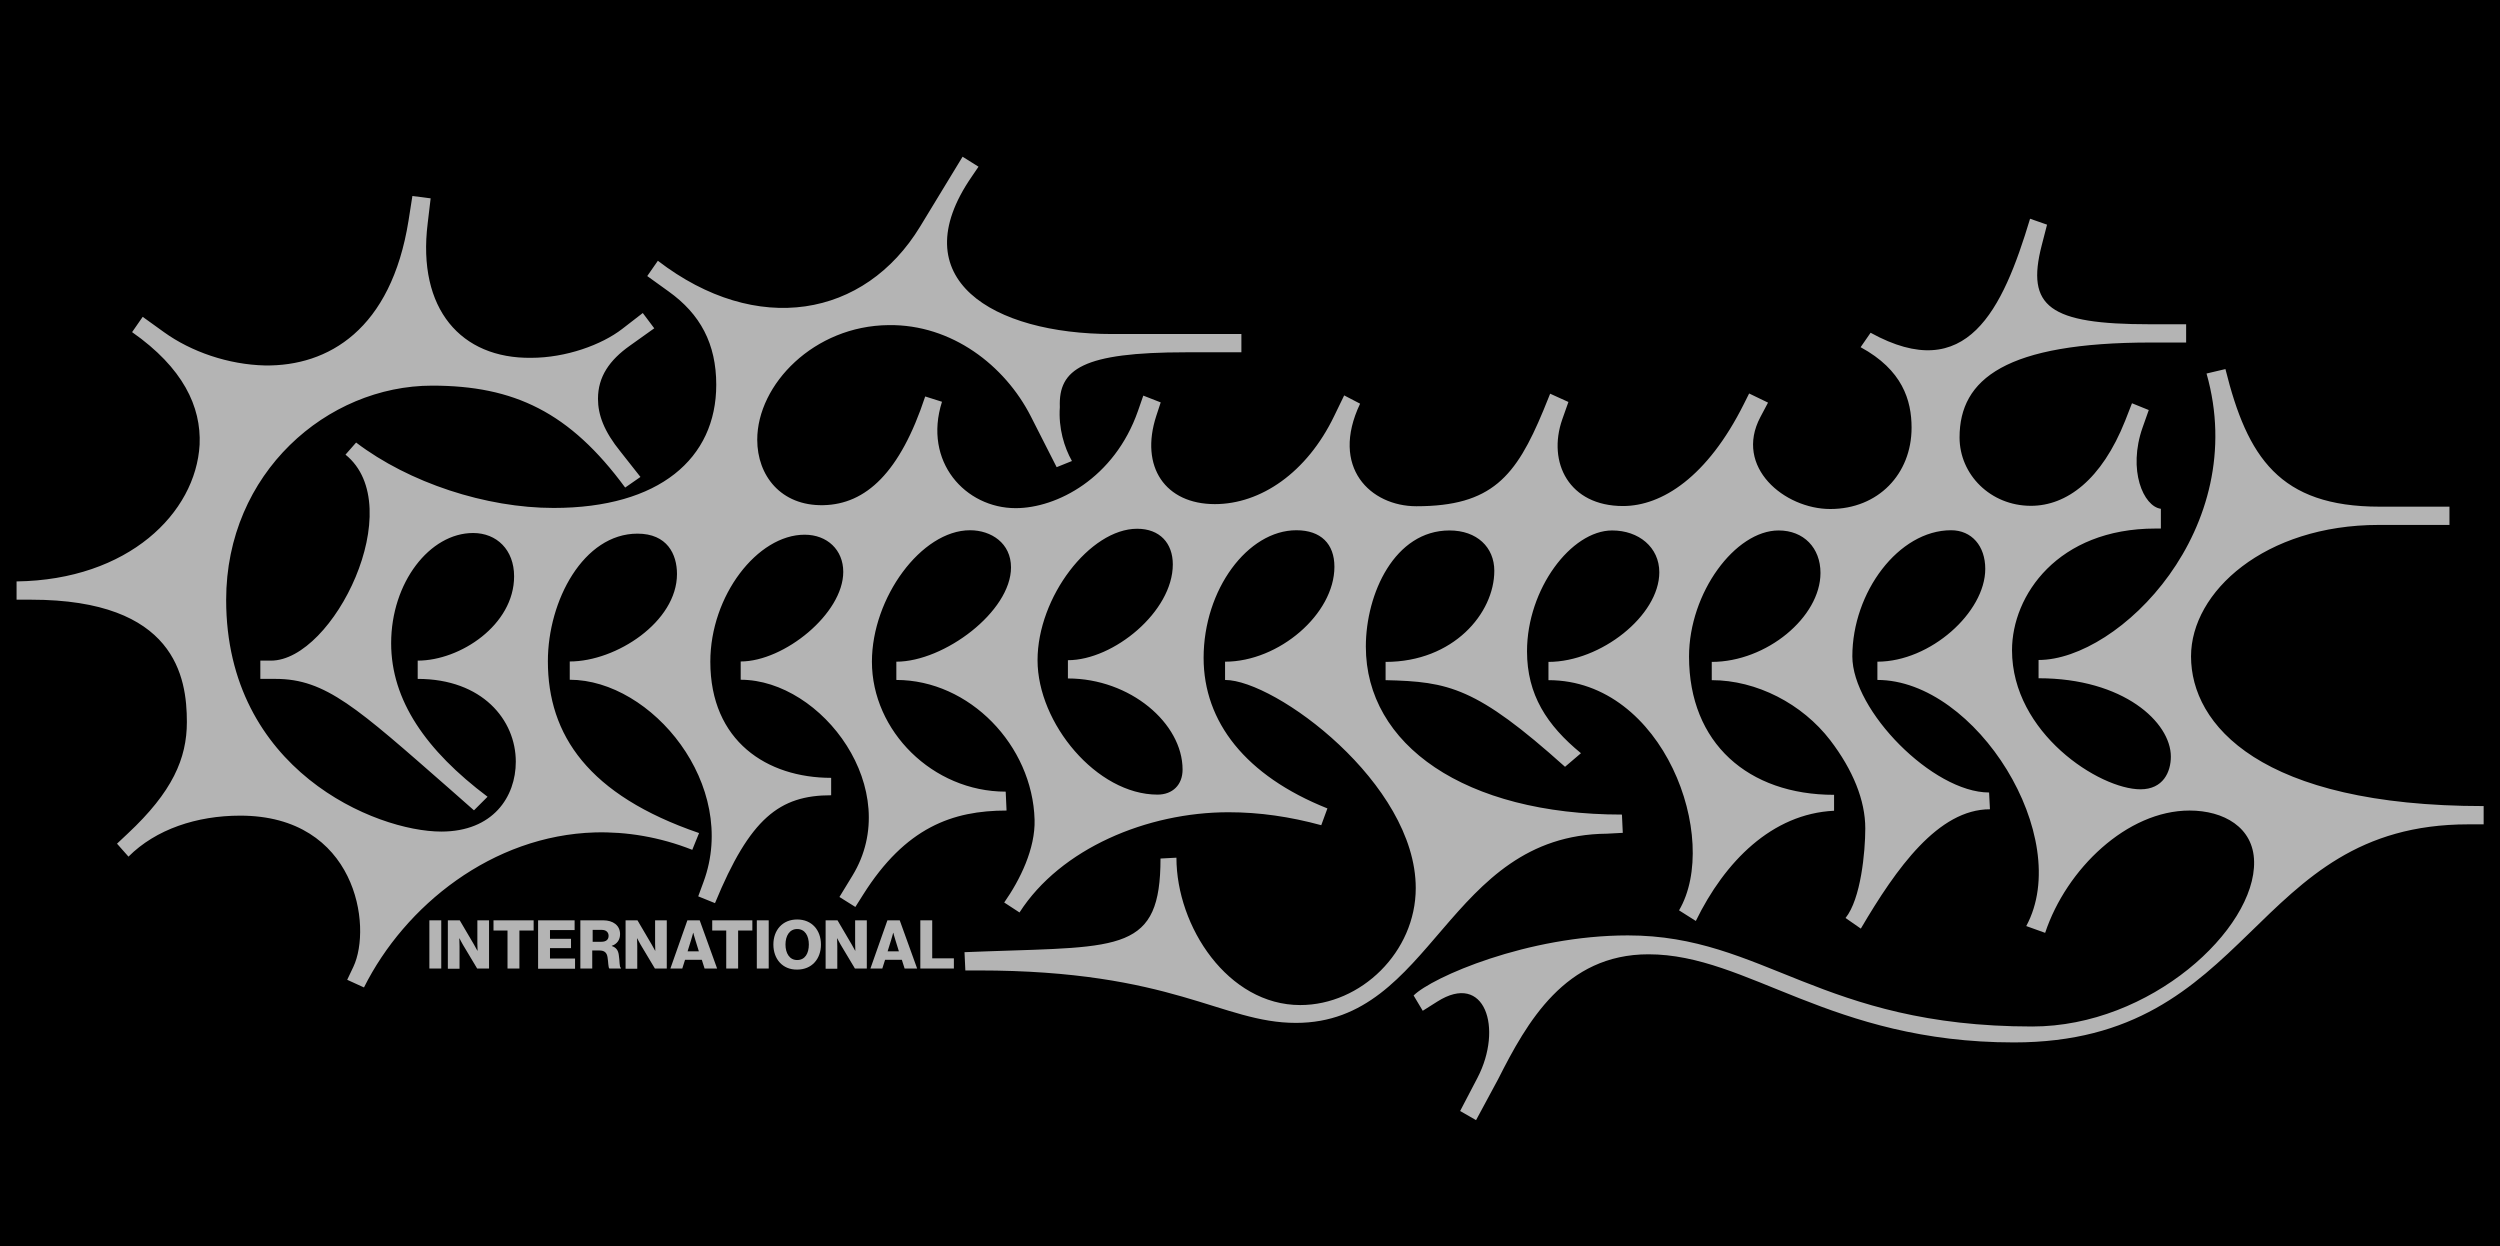 <svg xml:space="preserve" style="enable-background:new 0 0 1177.3 587;" viewBox="0 0 1177.3 587" y="0px" x="0px" xmlns:xlink="http://www.w3.org/1999/xlink" xmlns="http://www.w3.org/2000/svg" id="Layer_1" version="1.1">
<style type="text/css">
	.st0{fill:#B4B4B4;}
</style>
<rect height="587" width="1177.3"></rect>
<g>
	<path d="M202.2,433.4h5.6v22.7h-5.6V433.4z" class="st0"></path>
	<path d="M210.9,433.4h5.6l6.7,11.4c0.3,0.6,1.6,2.9,1.6,2.9h0.1c0,0-0.1-2.7-0.1-3.5v-10.8h5.5v22.7h-5.6l-6.7-11.2
		c-0.4-0.6-1.6-3-1.6-3h-0.1c0,0,0.1,2.9,0.1,3.7v10.6h-5.5V433.4z" class="st0"></path>
	<path d="M239,438.2h-6.6v-4.8h18.9v4.8h-6.7v17.9H239V438.2z" class="st0"></path>
	<path d="M253.4,433.4h17.2v4.6H259v4.1h9.9v4.4H259v4.9h11.8v4.8h-17.4V433.4z" class="st0"></path>
	<path d="M273.3,433.4h10.8c4.5,0,7.9,2.3,7.9,6.5c0,2.6-1.3,4.6-3.9,5.5v0.1c2,0.7,3,1.9,3.3,4.2c0.5,3,0.2,5.8,1,6.1
		v0.3H287c-0.6-0.3-0.5-3-0.9-5.3c-0.3-2.1-1.4-3.2-3.8-3.2h-3.4v8.5h-5.6V433.4z M283.2,443.5c2.2,0,3.4-1,3.4-2.8
		c0-1.6-1.1-2.8-3.2-2.8h-4.3v5.6H283.2z" class="st0"></path>
	<path d="M294.6,433.4h5.6l6.7,11.4c0.3,0.6,1.6,2.9,1.6,2.9h0.1c0,0-0.1-2.7-0.1-3.5v-10.8h5.5v22.7h-5.6l-6.7-11.2
		c-0.4-0.6-1.6-3-1.6-3H300c0,0,0.1,2.9,0.1,3.7v10.6h-5.5V433.4z" class="st0"></path>
	<path d="M323.7,433.4h5.8l8.2,22.7h-5.9l-1.3-4.1h-7.9l-1.3,4.1h-5.6L323.7,433.4z M329.1,448l-1.7-5.5
		c-0.4-1.2-0.9-3.2-0.9-3.2h-0.1c0,0-0.5,2-0.9,3.2l-1.7,5.5H329.1z" class="st0"></path>
	<path d="M342,438.2h-6.6v-4.8h18.9v4.8h-6.7v17.9H342V438.2z" class="st0"></path>
	<path d="M356.4,433.4h5.6v22.7h-5.6V433.4z" class="st0"></path>
	<path d="M364.2,444.8c0-6.8,4.3-11.8,11.2-11.8c6.9,0,11.2,5,11.2,11.8c0,6.8-4.3,11.8-11.2,11.8
		C368.5,456.7,364.2,451.6,364.2,444.8z M380.9,444.8c0-4.1-1.8-7.3-5.5-7.3c-3.6,0-5.5,3.2-5.5,7.3c0,4.1,1.9,7.3,5.5,7.3
		C379.1,452.1,380.9,449,380.9,444.8z" class="st0"></path>
	<path d="M388.8,433.4h5.6l6.7,11.4c0.3,0.6,1.6,2.9,1.6,2.9h0.1c0,0-0.1-2.7-0.1-3.5v-10.8h5.5v22.7h-5.6l-6.7-11.2
		c-0.4-0.6-1.6-3-1.6-3h-0.1c0,0,0.1,2.9,0.1,3.7v10.6h-5.5V433.4z" class="st0"></path>
	<path d="M417.9,433.4h5.8l8.2,22.7h-5.9l-1.3-4.1h-7.9l-1.3,4.1h-5.6L417.9,433.4z M423.3,448l-1.7-5.5
		c-0.4-1.2-0.9-3.2-0.9-3.2h-0.1c0,0-0.5,2-0.9,3.2L418,448H423.3z" class="st0"></path>
	<path d="M433.4,433.4h5.6v17.9h10.2v4.8h-15.8V433.4z" class="st0"></path>
</g>
<path d="M776.3,449.4c46.9,0,85.5,41.5,172.1,41.5c113.4,0,110.6-102.7,214-102.7h7.2v-8.6
	c-105.2,0-137.8-38.3-137.8-70.5c0-30.4,34.7-61.9,88.4-61.9h33.3v-8.6h-32.9c-47.2,0-62.3-23.3-72.6-64.8l-8.9,2.1
	c20.8,73-41.2,134.9-79.1,134.9v8.6c40.1,0,62.3,20.8,62.3,36.9c0,7.2-3.6,15.4-14.3,15.4c-19.3,0-60.5-26.5-60.5-65.5
	c0-25.8,21.5-57.3,67.6-57.3h2.5v-9.3c-8.2-1.1-15.7-18.2-8.6-38.3l2.9-8.2l-7.9-3.2l-3.2,8.2c-11.1,27.9-27.6,40.1-44.4,40.1
	c-19,0-33.6-14.7-33.6-32.2c0-27.6,21.8-44.7,90.2-44.7h16.5v-8.6h-17.2c-47.2,0-58.3-8.2-50.8-37.2l2.5-9.7L956,103
	c-12.9,42.9-29.7,78.7-75.1,53.7l-4.7,6.8c19.7,10.7,24,25,24,37.9c0,21.8-15.7,38.3-38.3,38.3c-21.5,0-45.4-19.7-32.9-43.3l3.6-6.8
	l-8.9-4.3l-2.5,5c-17.2,34.4-38.6,48-56.9,48c-25.4,0-35.7-20.5-28.6-40.8l2.9-8.2l-8.6-3.9l-3.2,7.9
	c-12.9,31.1-24.3,45.1-59.8,45.1c-21.5,0-40.8-18.2-26.5-48.3l-7.5-3.9l-4.7,9.7c-12.9,26.8-34.7,41.5-56.2,41.5
	c-23.3,0-35.4-17.5-27.6-41.5l2.1-6.4l-8.2-3.2l-2.5,7.2c-11.1,31.8-38.3,45.8-57.6,45.8c-23.6,0-43.7-21.8-34.7-50.1l-7.9-2.5
	c-11.8,35.8-27.9,50.8-48,51.2c-20,0.4-31.1-14-31.1-30.8c0-26.1,26.8-53.7,61.9-54c29.7-0.4,54.7,19,66.9,42.9l12.2,24l7.2-2.9
	c-3.6-6.4-6.4-15.4-5.7-25.4c-0.7-17.9,10.7-25.8,59.4-25.8h26.1v-8.6h-60.8c-56.2,0-99.5-25.8-66.2-74.1l3.2-4.7l-7.5-4.7l-20,32.9
	c-26.1,42.9-76.9,51.9-123.5,16.1l-5,7.2l10,7.2c15,10.7,22.5,24.7,22.5,44c0,34.7-26.8,58-76.6,58c-31.8,0-68-11.8-93-30.8l-5,5.7
	c30.1,24.3-5.7,97-35.1,97h-5v8.6h7.2c23.6,0,38.3,13.6,81.6,51.5l11.8,10.4l6.4-6.4c-29-21.8-45.4-45.4-45.4-72.3
	c0-28.6,18.2-51.9,38.6-51.9c11.1,0,19.3,7.9,19.3,20.4c0,22.9-25.4,39.7-45.4,39.7v8.6c30.4,0,46.2,19.3,46.2,39
	c0,16.5-10.7,32.9-35.1,32.9c-30.8,0-101.3-29-101.3-109.1c0-59.8,47.6-100.9,97-100.9c38.6,0,64.8,12.5,90.9,48l7.2-5l-9.3-11.8
	c-7.9-9.7-10.7-17.5-10.7-25c0-10.4,5.4-18.2,15-25l11.5-8.2l-5.4-7.2l-9.7,7.5c-9.7,7.5-26.5,13.6-42.9,13.6
	c-32.9,0.4-53.7-22.9-48.7-63.3l1.4-11.8l-8.6-1.1l-1.8,11.5c-8.2,51.5-37.9,68.7-67.6,68.3c-17.2-0.4-34.7-6.4-47.6-15.7l-10-7.2
	l-5,7.2c24,16.8,32.6,35.1,31.8,53c-1.8,32.2-33.6,63.7-86.2,64.4v8.6h6.8c68,0,73.4,36.5,73.4,57.6c0,17.2-6.8,32.9-27.9,52.6
	l-5,4.7l5.4,6.1c12.9-12.9,32.2-19.3,52.6-19.3c54.7,0,62.3,52.2,53.3,71.2l-2.9,6.1l7.9,3.6c19.3-38.6,60.5-71.6,108.8-73
	c14.7-0.4,30.4,2.1,45.8,8.2l3.2-7.9c-52.2-17.9-71.2-46.2-71.2-80.9c0-28.6,16.8-60.1,42.2-60.1c14,0,18.6,9.7,18.6,19
	c0,22.5-28.6,41.2-50.5,41.2v8.6c38.6,0,79.8,49.7,63,95.2l-2.5,6.8l7.9,3.2c16.5-40.1,30.4-50.8,54.7-50.8v-8.2
	c-30.1,0-56.9-17.2-56.9-54.7c0-31.1,22.2-59.8,44.4-59.8c10.7,0,18.2,7.2,18.2,17.5c0,19.7-27.9,42.2-48.3,42.2v8.6
	c38.3,0,77.3,51.9,52.6,92.3l-6.1,10l7.5,4.7l3.6-5.7c20-31.8,42.2-39.7,67.6-39.7l-0.4-8.9c-34.4,0-63-28.6-63-61.2
	c0-30.1,23.3-61.9,46.2-61.9c10,0,19.3,6.1,19.3,17.5c0,20.8-31.5,44.4-54,44.4v8.6c34.4,0,64.1,30.8,65.1,65.8
	c0.4,13.6-6.8,28.3-14.3,39l7.2,4.7c19.3-30.1,60.1-47.2,98.4-47.2c14.7,0,29,2.1,43.7,6.1l2.9-7.9c-38.6-15.4-58.3-40.8-58.3-70.9
	c0-32.2,20.8-60.1,43.7-60.1c11.5,0,17.9,6.4,17.9,17.2c0,22.2-26.1,44.7-51.5,44.7v8.6c23.6,0,89.8,48.7,89.8,98
	c0,30.1-25.8,55.1-54.4,55.1c-34,0-58.3-36.9-58.3-69.4l-7.5,0.4c0,43.7-18.2,41.5-81.6,43.7l-10.7,0.4l0.4,8.6h6.1
	c92,0,114.5,24.7,149.6,24.7c64.8,0,70.9-88.4,146.4-89.1l7.5-0.4l-0.4-8.6c-74.1,0-120.6-32.9-120.6-79.1c0-25,13.6-54.7,39.4-54.7
	c12.9,0,21.1,7.9,21.1,19c0,20-19.3,42.9-51.2,42.9v8.6c29.7,0.7,42.6,3.2,84.5,40.8l7.5-6.4c-16.1-13.2-25.4-27.6-25.4-48
	c0-29.3,20.8-56.9,40.1-56.9c12.5,0,22.2,7.9,22.2,19.7c0,20.4-27.6,42.2-52.2,42.2v8.6c54.4,0,81.2,74.8,61.5,108.4l7.9,5
	c13.6-27.9,35.8-50.5,65.1-51.9v-7.5c-40.4,0-68.3-24.3-68.3-65.1c0-30.1,21.8-59.4,42.2-59.4c11.8,0,19.7,8.2,19.7,20
	c0,20.8-25.4,41.9-51.2,41.9v8.6c21.1,0,42.6,11.1,55.8,28.3c10.7,14,16.5,28.3,16.5,41.5c0,11.1-2.1,33.3-9.3,42.2l7.2,5
	c16.8-28.6,36.5-56.2,60.8-56.2l-0.4-7.9c-26.5,0-64.4-38.6-64.4-64.1c0-30.2,21.8-59.4,46.5-59.4c9.7,0,16.1,7.4,16.1,18.2
	c0,20.4-25.8,43.7-50.8,43.7v8.6c46.5,0,92.7,74.1,70.1,115.9l8.9,3.2c10-30.1,38.6-57.6,68-57.6c16.1,0,30.1,7.9,30.4,24
	c0.7,31.8-48.7,77.7-104.5,77.7c-99.8,0-126.3-42.9-190.4-42.9c-47.2,0-92.3,19.7-100.9,28.3l4.3,7.2l6.8-4.3
	c22.5-14.3,31.1,12.5,19,35.8l-8.2,15.7l7.5,4.3l10.4-19.3C719.1,481.3,737,449.4,776.3,449.4z M535.5,249
	c10.7,0,16.8,6.8,16.8,16.8c0,22.2-27.9,45.1-49.4,45.1v8.6c29.3,0,54,21.1,54,42.9c0,7.2-4.7,11.8-11.8,11.8
	c-28.6,0-56.5-33.6-56.5-63.3S513.3,249,535.5,249z" class="st0"></path>
</svg>
